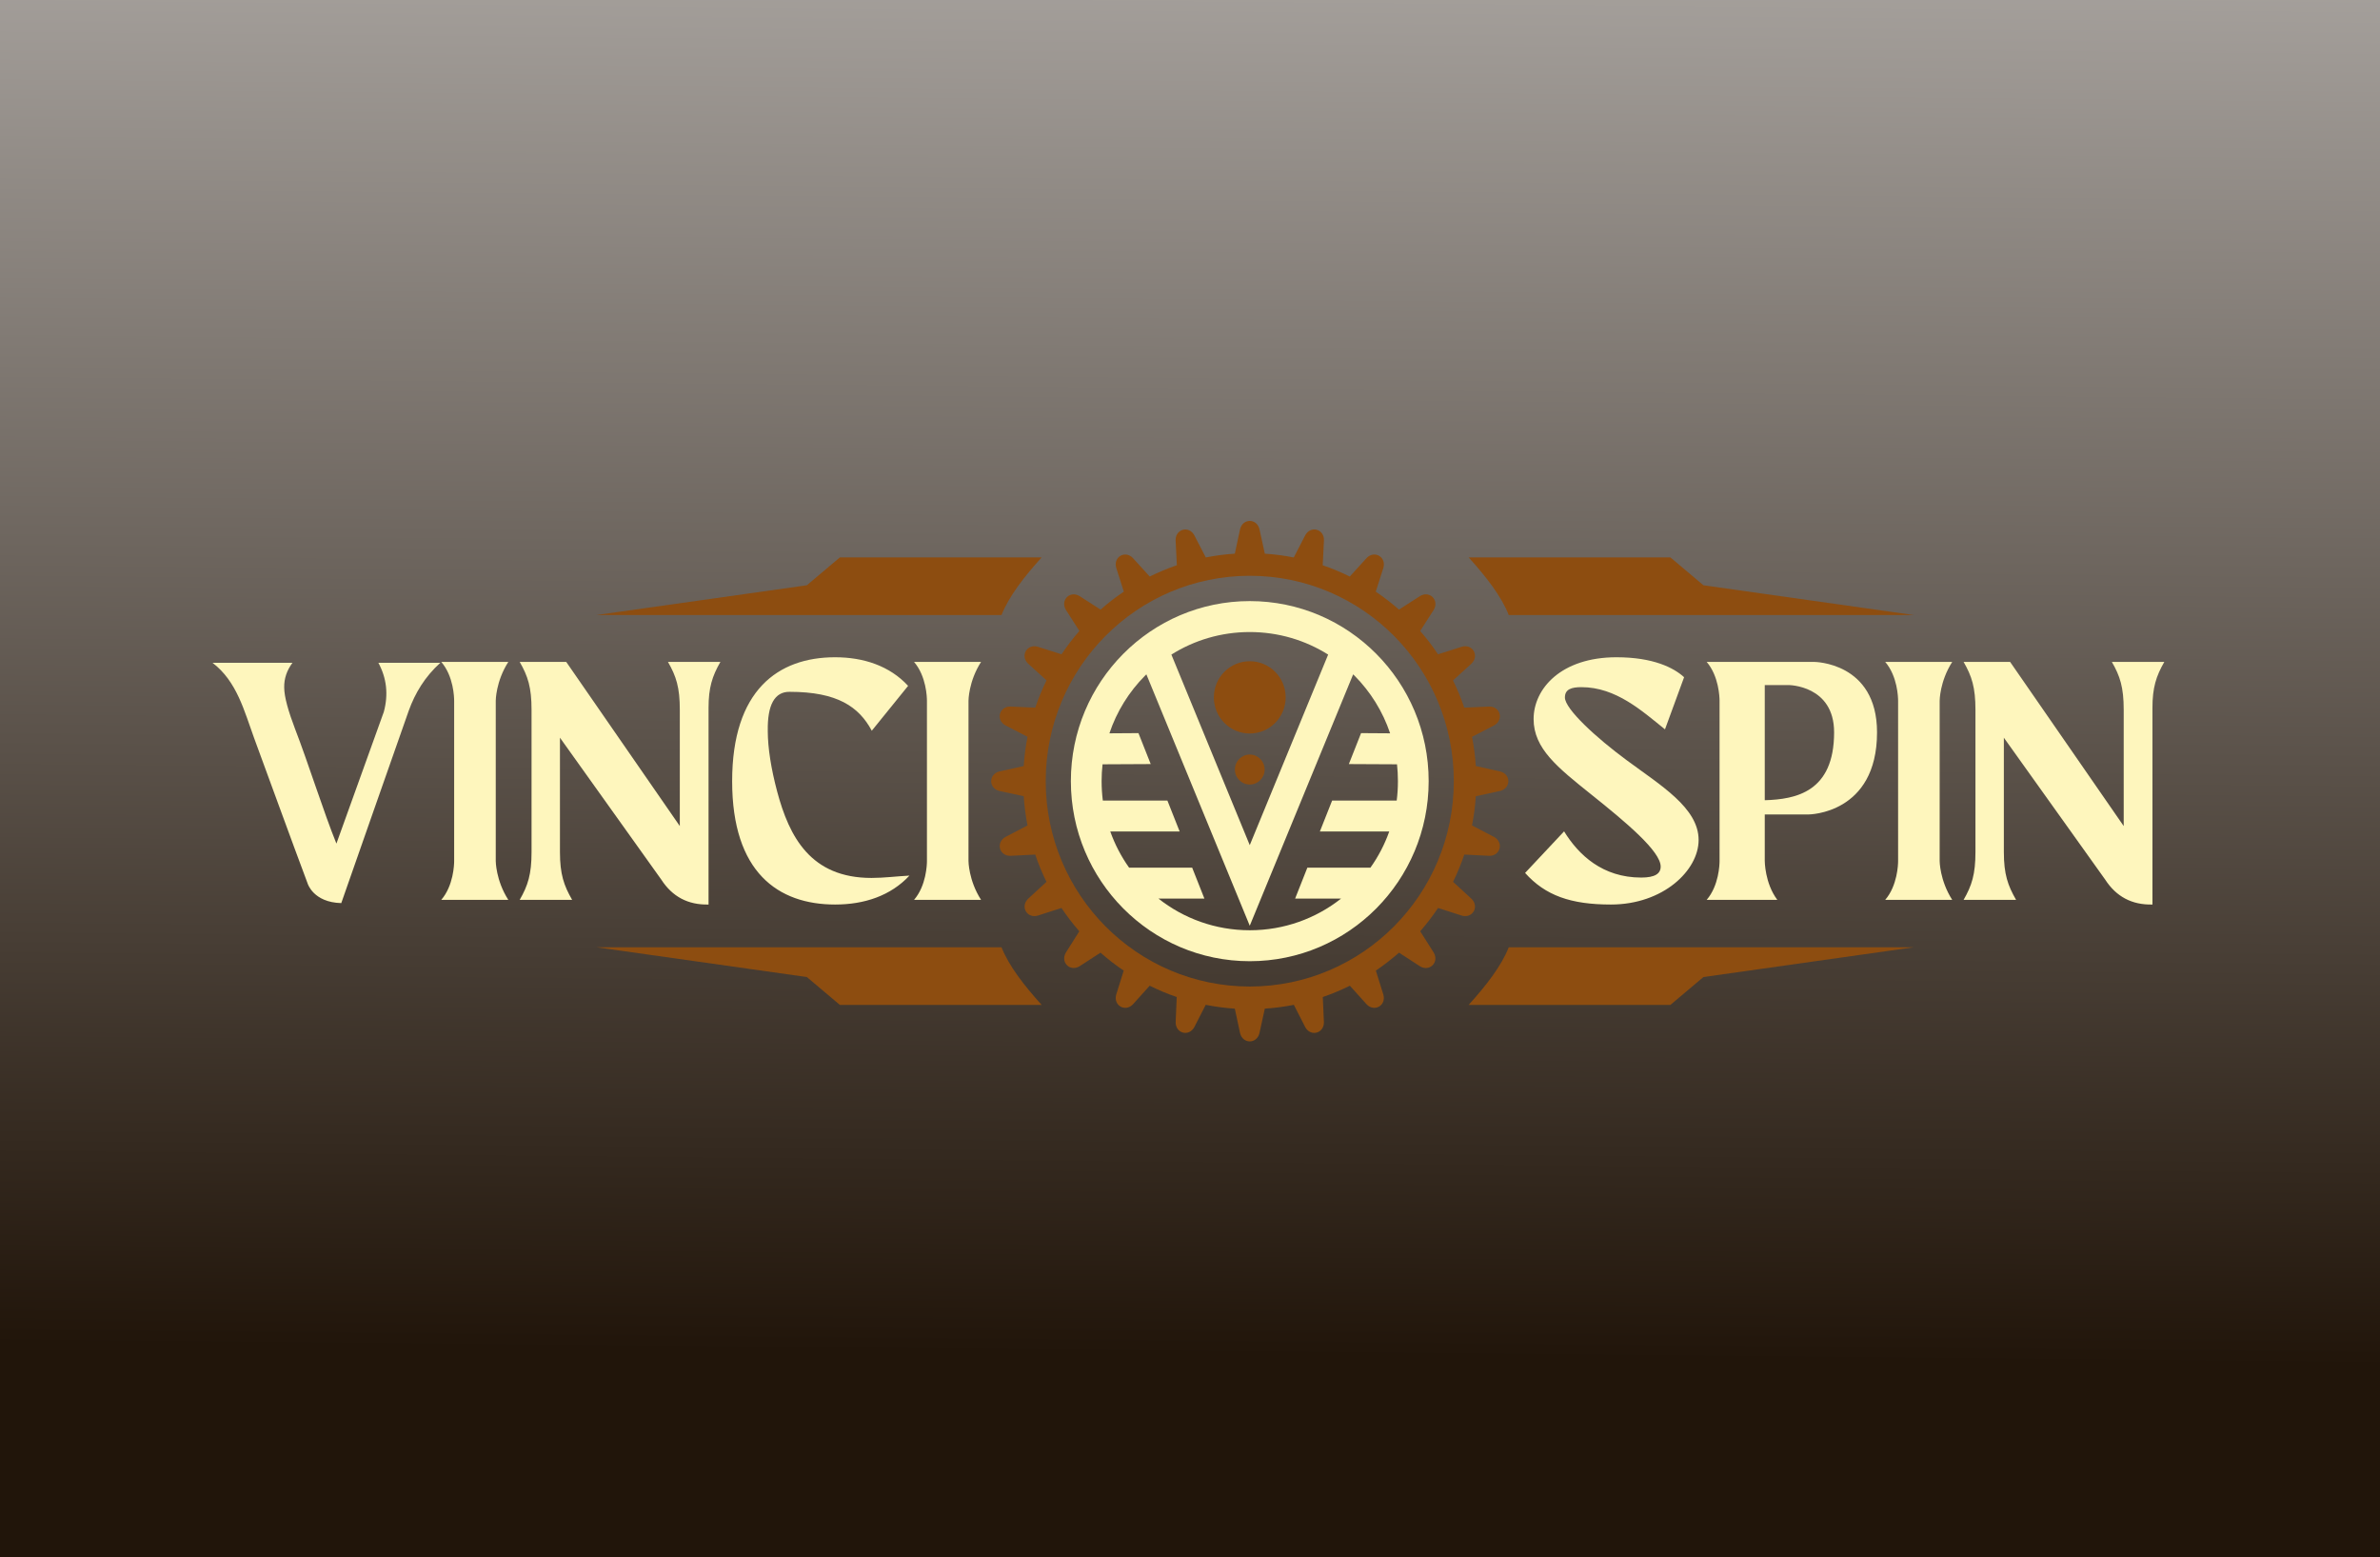 <svg width="318" height="208" viewBox="0 0 318 208" fill="none" xmlns="http://www.w3.org/2000/svg">
<rect x="0" y="0" width="318" height="208" fill="#808080" stroke="none"/>
<g clip-path="url(#clip0_3643_10120)">
<rect width="318" height="208" fill="url(#paint0_linear_3643_10120)"/>
<g clip-path="url(#clip1_3643_10120)">
<path d="M80.385 97.807C81.399 97.807 82.221 96.983 82.221 95.967C82.221 94.951 81.399 94.127 80.385 94.127C79.371 94.127 78.549 94.951 78.549 95.967C78.549 96.983 79.371 97.807 80.385 97.807Z" fill="white"/>
<path d="M83.221 115.067C83.471 113.728 84.15 110.557 85.486 107.636C85.486 107.636 87.364 109.819 87.614 112.747C87.614 112.747 87.785 113.685 86.835 114.122C86.528 114.265 86.028 114.487 85.486 114.716C84.857 114.981 84.185 115.267 83.714 115.461C83.45 115.575 83.164 115.346 83.214 115.06L83.221 115.067Z" fill="white"/>
<path d="M106.721 80.51C96.828 84.877 96.843 98.873 96.843 98.873C100.071 97.734 100.886 93.718 100.886 93.718C100.886 93.718 101.286 92.924 102.629 93.325C102.979 93.432 103.179 93.539 103.55 93.783C104.129 94.098 104.686 94.355 105.021 94.269C105.557 94.133 105.579 93.926 105.621 93.554C105.621 93.482 105.636 93.41 105.643 93.346C105.643 93.339 105.643 93.332 105.643 93.325C105.707 92.602 105.729 92.014 105.75 91.642C105.864 89.623 105.929 89.366 105.043 89.222C104.157 89.079 101.442 90.525 102.649 88.807C103.856 87.089 104.507 86.667 106.243 85.657C107.979 84.648 106.714 80.51 106.714 80.51H106.721Z" fill="#BBDC4C"/>
<path d="M55.907 97.807C56.921 97.807 57.743 96.983 57.743 95.967C57.743 94.951 56.921 94.127 55.907 94.127C54.893 94.127 54.071 94.951 54.071 95.967C54.071 96.983 54.893 97.807 55.907 97.807Z" fill="white"/>
<path d="M90.542 98.472C95.571 96.481 91.628 83.595 90.621 79.772C89.614 75.949 89.15 73.78 85.328 73.214C81.507 72.649 76.8 74.739 73.421 76.708C70.05 78.684 68.142 78.641 68.142 78.641C68.142 78.641 66.235 78.677 62.864 76.708C59.492 74.732 54.778 72.649 50.957 73.214C47.135 73.78 46.678 75.949 45.664 79.772C44.657 83.595 40.714 96.481 45.742 98.472C45.742 98.472 38.75 101.078 42.207 112.733C42.207 112.733 43.221 110.47 45.842 110.814C45.842 110.814 47.4 104.643 50.499 103.691C51.035 103.526 51.614 103.712 51.978 104.134C52.828 105.13 54.442 107.836 56.457 115.109C56.457 115.109 56.435 117.83 68.135 117.83C79.835 117.83 79.814 115.109 79.814 115.109C81.828 107.836 83.442 105.13 84.292 104.134C84.657 103.712 85.235 103.526 85.771 103.691C88.864 104.65 90.428 110.814 90.428 110.814C93.05 110.47 94.064 112.733 94.064 112.733C97.521 101.085 90.528 98.472 90.528 98.472H90.542ZM55.057 101.163C52.15 101.12 51.014 98.3 51.014 98.3C50.785 97.627 50.478 97.14 50.171 96.789C49.685 96.238 48.978 95.959 48.25 95.909C47.135 95.837 47.335 95.365 47.335 95.365C47.307 94.484 48.714 94.076 48.714 94.076C50.814 93.424 52.292 92.429 52.935 91.942C53.05 91.857 52.978 91.685 52.835 91.692C50.778 91.814 49.214 91.692 48.1 91.506C46.828 91.298 45.907 90.16 46.007 88.879C46.371 84.282 47.978 81.877 47.978 81.877C48.757 80.875 48.542 80.753 50.228 81.168C51.914 81.583 60.835 86.537 62.085 87.082C63.335 87.618 65.371 86.674 65.692 87.303C66.014 87.933 65.778 89.816 64.442 92.372C63.307 94.549 63.478 100.211 63.557 101.844C63.557 101.98 63.392 102.044 63.307 101.937C62.985 101.536 62.385 100.834 61.578 100.082C60.335 98.923 59.007 99.896 59.007 99.896C56.535 101.35 55.064 101.156 55.064 101.156L55.057 101.163ZM76.935 109.998C74.95 109.754 73.928 110.32 71.685 112.324C69.442 114.329 68.142 114.114 68.142 114.114C68.142 114.114 66.842 114.329 64.6 112.324C62.357 110.32 61.335 109.754 59.35 109.998C57.364 110.241 57.75 108.201 57.75 108.201C57.75 108.201 57.857 106.239 58.464 104.571C59.071 102.903 59.499 102.423 60.057 102.574C60.614 102.724 62.057 103.197 61.871 103.562C61.871 103.562 61.064 105.108 61.085 105.516C61.085 105.516 60.878 106.168 61.792 106.64C62.707 107.113 65.2 108.688 68.15 108.666C71.092 108.688 73.585 107.113 74.507 106.64C75.421 106.168 75.214 105.516 75.214 105.516C75.228 105.101 74.428 103.562 74.428 103.562C74.242 103.189 75.685 102.724 76.242 102.574C76.8 102.423 77.228 102.903 77.835 104.571C78.442 106.239 78.55 108.201 78.55 108.201C78.55 108.201 78.928 110.234 76.95 109.998H76.935ZM88.192 91.513C87.078 91.692 85.514 91.821 83.457 91.699C83.314 91.692 83.249 91.864 83.357 91.95C83.992 92.429 85.478 93.432 87.578 94.083C87.578 94.083 88.985 94.491 88.957 95.372C88.957 95.372 89.157 95.844 88.042 95.916C87.314 95.966 86.607 96.245 86.121 96.796C85.814 97.147 85.514 97.627 85.278 98.307C85.278 98.307 84.142 101.128 81.235 101.171C81.235 101.171 79.764 101.364 77.292 99.911C77.292 99.911 75.971 98.937 74.721 100.097C73.914 100.848 73.314 101.55 72.992 101.951C72.907 102.058 72.735 101.994 72.742 101.858C72.821 100.226 72.992 94.563 71.857 92.386C70.521 89.831 70.285 87.948 70.607 87.318C70.928 86.688 72.964 87.633 74.214 87.096C75.464 86.559 84.392 81.605 86.071 81.182C87.75 80.76 87.542 80.889 88.321 81.891C88.321 81.891 89.928 84.297 90.292 88.893C90.392 90.181 89.471 91.312 88.2 91.52L88.192 91.513Z" fill="#BBDC4C"/>
<path d="M86.078 121.89C92.214 118.468 91.45 115.432 91.45 115.432C91.271 114.487 90.857 114.673 90.6 114.895C90.171 115.26 89.743 115.633 89.271 115.948C80.635 121.654 68.142 121.317 68.142 121.317C68.142 121.317 55.65 121.654 47.014 115.948C46.542 115.633 46.114 115.268 45.685 114.895C45.428 114.673 45.014 114.487 44.835 115.432C44.835 115.432 44.071 118.468 50.207 121.89C50.207 121.89 48.414 123.042 46.25 122.463C46.25 122.463 46.55 126.078 52.707 128.999C52.707 128.999 53.657 129.672 54.457 128.44C55.264 127.209 56.857 128.018 56.307 129.178C55.757 130.338 54.371 132.249 55.957 133.208C57.535 134.16 60.25 135.299 60.25 135.299C60.25 135.299 62.028 136.308 62.921 134.139C63.814 131.97 64.271 129.672 68.135 130.044C72 129.672 72.45 131.97 73.35 134.139C74.242 136.308 76.021 135.299 76.021 135.299C76.021 135.299 78.735 134.16 80.314 133.208C81.892 132.256 80.514 130.345 79.964 129.178C79.414 128.018 81.007 127.209 81.814 128.44C82.621 129.672 83.564 128.999 83.564 128.999C89.721 126.078 90.021 122.463 90.021 122.463C87.857 123.042 86.064 121.89 86.064 121.89H86.078ZM76.942 124.41C75.85 125.534 73.428 126.98 68.15 127.345C62.864 126.98 60.45 125.534 59.357 124.41C58.95 123.987 59.357 123.307 59.921 123.443C63.421 124.31 67.857 124.209 68.157 124.202C68.457 124.209 72.892 124.31 76.392 123.443C76.964 123.3 77.364 123.987 76.957 124.41H76.942Z" fill="#BBDC4C"/>
<path d="M53.072 115.067C52.822 113.728 52.143 110.557 50.807 107.636C50.807 107.636 48.929 109.819 48.679 112.747C48.679 112.747 48.507 113.685 49.457 114.122C49.764 114.265 50.264 114.487 50.807 114.716C51.436 114.981 52.107 115.267 52.578 115.461C52.843 115.575 53.129 115.346 53.079 115.06L53.072 115.067Z" fill="white"/>
<path d="M39.45 98.873C39.45 98.873 39.464 84.877 29.571 80.51C29.571 80.51 28.314 84.648 30.043 85.657C31.771 86.667 32.428 87.089 33.636 88.807C34.843 90.525 32.128 89.079 31.243 89.222C30.357 89.366 30.421 89.623 30.535 91.642C30.65 93.661 30.8 101.636 37.543 105.516C37.543 105.516 37.564 102.868 38.171 102.295C38.171 102.295 33.664 100.033 32.764 94.799C32.764 94.799 32.321 93.725 33.664 93.325C35.007 92.924 35.407 93.718 35.407 93.718C35.407 93.718 36.221 97.734 39.45 98.873Z" fill="#BBDC4C"/>
<path d="M102.892 97.047C106.121 97.548 108.571 100.448 108.349 103.87C108.135 107.156 105.385 109.812 102.099 109.912C100.699 109.955 99.4 109.547 98.328 108.824C98.235 108.759 98.185 108.652 98.2 108.537C98.264 107.915 98.285 107.363 98.285 106.891C98.285 106.633 98.592 106.497 98.785 106.676C99.614 107.478 100.749 107.965 101.999 107.943C104.356 107.893 106.335 105.924 106.399 103.562C106.464 101.163 104.656 99.166 102.342 98.944C102.142 98.923 102.021 98.708 102.106 98.522C102.249 98.214 102.442 97.763 102.564 97.276C102.599 97.126 102.742 97.018 102.899 97.04L102.892 97.047Z" fill="white"/>
<path d="M66.835 128.776H69.457L69.064 130.008L68.15 130.051L67.136 129.714L66.835 128.776Z" fill="#BBDC4C"/>
<path d="M123.414 108.395L116.15 80.897H123.986L124.379 86.015L127.771 100.004L131.557 84.383L130.679 80.897H137.414L141.771 100.004L145.029 86.015L145.379 80.897H152.557L145.114 108.395L145.557 110.514H138.514L134.55 92.995L130.193 110.514H123.014L123.407 108.395H123.414Z" fill="#BBDC4C"/>
<path d="M162.992 79.658V85.264L156.035 86.144L155.506 80.582L162.992 79.658ZM156.035 93.919L155.592 88.757L162.992 87.834V110.521H156.035V93.926V93.919Z" fill="#BBDC4C"/>
<path d="M188 91.75V110.506H181.043V94.885C181.043 94.356 178.621 93.382 177.829 93.382C177.436 93.382 175.45 95.723 175.45 96.518V110.506H168.493V93.912L168.05 88.75L174.921 87.912L175.143 92.415C176.643 90.475 178.8 87.69 179.986 87.69C181.75 87.69 188 90.031 188 91.75Z" fill="#BBDC4C"/>
<path d="M192.714 98.415C192.714 88.793 192.714 86.631 193.243 85.657C193.729 84.684 199.186 80.138 201.786 80.138C204.386 80.138 209.05 80.932 212.486 81.462V88.256C207.686 86.846 203.021 85.958 201.871 85.958C201.693 85.958 199.979 87.24 199.893 87.461C199.807 87.64 199.757 89.624 199.757 98.587C199.757 103.483 202.664 104.901 206.714 104.901C208.65 104.901 210.679 104.457 213.1 103.841L211.779 110.728C210.15 111.036 208.343 111.172 206.671 111.172C198.35 111.172 192.714 107.378 192.714 98.415Z" fill="#BBDC4C"/>
<path d="M216.928 93.919L216.485 88.757L223.4 87.92L223.579 93.568C224.593 91.32 226.793 87.963 228.029 87.963C229.171 87.963 230.936 88.185 231.95 88.407V95.867C230.186 95.423 227.593 94.85 226.536 94.85C226.007 94.85 223.892 97.542 223.892 100.413V110.521H216.935V93.926L216.928 93.919Z" fill="#BBDC4C"/>
<path d="M234.45 103.934C234.45 103.011 234.586 101.686 234.843 101.243C235.15 100.799 240.036 98.995 245.85 97.226V95.68C245.85 95.15 239.864 94.227 234.707 93.783L238.364 87.647C245.014 88.972 252.629 91.091 252.629 92.279V104.414L253.293 110.506H246.464L246.114 106.361C245.057 108.609 242.9 111.172 240.35 111.172C237.621 111.172 234.45 109.053 234.45 103.934ZM242.686 105.832C243.479 105.832 245.857 104.507 245.857 100.935V100.67C243.3 101.593 241.5 102.302 241.407 102.567C241.229 102.832 241.229 103.097 241.229 103.541C241.229 104.822 241.936 105.839 242.679 105.839L242.686 105.832Z" fill="#BBDC4C"/>
<path d="M259.721 83.811C260.471 82.443 264.564 79.351 265.886 79.351C267.514 79.351 269.85 79.615 271.607 79.794V86.152C270.064 85.708 267.643 85.049 266.85 85.049C266.671 85.049 266.5 85.228 266.45 85.314C266.407 85.443 266.364 85.844 266.364 86.195V88.972H271.343V94.313H266.364V110.507H259.407V94.313H256.236L256.764 88.972H259.407V86.546C259.407 85.264 259.407 84.469 259.714 83.811H259.721Z" fill="#BBDC4C"/>
<path d="M276.457 103.011V93.697H273.857V88.886L276.457 88.578V84.698L283.414 83.86V88.32H288.657V93.704H283.414V102.839C283.414 104.428 284.293 104.736 285.129 104.736C286.1 104.736 287.593 104.249 289 103.942L287.764 110.607C286.793 110.829 285.607 110.829 284.286 110.829C280.629 110.829 276.45 108.889 276.45 103.018L276.457 103.011Z" fill="#BBDC4C"/>
<path d="M128.3 125.856C129.279 125.856 130.093 125.519 130.75 124.839L131.471 126.543C131.057 126.915 130.564 127.209 129.993 127.416C129.414 127.624 128.843 127.731 128.279 127.731C126.829 127.731 125.593 127.223 124.564 126.213C123.536 125.204 123.021 123.98 123.021 122.562C123.021 121.145 123.536 119.921 124.564 118.911C125.593 117.902 126.829 117.394 128.279 117.394C128.843 117.394 129.421 117.494 129.993 117.701C130.571 117.909 131.064 118.195 131.471 118.568L130.75 120.272C130.064 119.606 129.25 119.269 128.3 119.269C127.35 119.269 126.557 119.591 125.893 120.229C125.229 120.873 124.893 121.646 124.893 122.555C124.893 123.464 125.221 124.245 125.893 124.882C126.557 125.526 127.357 125.848 128.3 125.848V125.856Z" fill="white"/>
<path d="M144.307 127.503L143.521 125.62H139.15L138.414 127.503H136.3L140.379 117.623H142.079L146.186 127.503H144.3H144.307ZM139.9 123.737H142.736L141.264 120.207L139.9 123.737Z" fill="white"/>
<path d="M155.286 121.503C155.879 121.603 156.386 121.711 156.8 121.84C157.214 121.969 157.6 122.14 157.957 122.362C158.321 122.584 158.593 122.878 158.771 123.243C158.95 123.608 159.043 124.052 159.043 124.56C159.043 125.484 158.7 126.243 158.007 126.837C157.321 127.431 156.343 127.732 155.079 127.732C153.493 127.732 152.157 127.18 151.057 126.085L151.993 124.438C152.393 124.897 152.886 125.247 153.457 125.491C154.036 125.734 154.579 125.849 155.1 125.849C155.743 125.849 156.25 125.741 156.614 125.527C156.979 125.312 157.157 125.025 157.157 124.675C157.157 124.045 156.493 123.637 155.164 123.443C153.814 123.236 152.85 122.885 152.271 122.391C151.693 121.897 151.407 121.26 151.407 120.472C151.407 119.606 151.743 118.883 152.421 118.282C153.093 117.687 154.021 117.387 155.193 117.387C156.464 117.387 157.586 117.788 158.564 118.589L157.771 120.207C157.05 119.577 156.179 119.27 155.157 119.27C154.607 119.27 154.157 119.355 153.807 119.527C153.457 119.699 153.279 119.971 153.279 120.343C153.279 120.666 153.429 120.909 153.721 121.081C154.014 121.245 154.536 121.389 155.279 121.51L155.286 121.503Z" fill="white"/>
<path d="M166.728 127.503H164.849V117.623H166.728V127.503Z" fill="white"/>
<path d="M179.814 117.623H181.692V127.503H179.814L174.885 120.68V127.503H173.006V117.623H174.864L179.814 124.467V117.623Z" fill="white"/>
<path d="M188.892 118.904C189.899 117.895 191.114 117.387 192.543 117.387C193.971 117.387 195.186 117.895 196.193 118.904C197.2 119.914 197.707 121.131 197.707 122.563C197.707 123.995 197.2 125.212 196.193 126.221C195.186 127.23 193.964 127.739 192.543 127.739C191.121 127.739 189.899 127.238 188.892 126.221C187.885 125.212 187.378 123.995 187.378 122.563C187.378 121.131 187.885 119.914 188.892 118.904ZM190.221 124.897C190.864 125.541 191.636 125.863 192.543 125.863C193.45 125.863 194.229 125.541 194.864 124.897C195.507 124.252 195.829 123.479 195.829 122.57C195.829 121.661 195.507 120.88 194.864 120.243C194.221 119.599 193.45 119.284 192.543 119.284C191.636 119.284 190.857 119.606 190.221 120.243C189.586 120.88 189.264 121.661 189.264 122.57C189.264 123.479 189.586 124.259 190.221 124.897Z" fill="white"/>
</g>
</g>
<g clip-path="url(#clip2_3643_10120)">
<rect width="318" height="208" fill="url(#paint1_linear_3643_10120)"/>
<path d="M50.558 88.533C51.666 90.585 51.91 92.765 51.284 95.084L44.95 112.68C43.293 108.621 41.148 101.808 39.425 97.365C38.55 95.062 37.973 93.111 37.973 91.823C37.951 90.658 38.311 89.565 39.076 88.533H28.398C31.662 91.02 32.632 94.973 33.962 98.608C36.339 105.053 38.721 111.654 41.104 118.01C41.104 118.01 41.852 120.536 45.598 120.63C45.598 120.63 53.777 97.27 54.614 94.928C55.462 92.581 56.764 90.401 58.831 88.533H50.558ZM66.239 93.602C66.239 93.602 66.239 91.031 67.918 88.411H58.958C60.615 90.334 60.681 93.161 60.681 93.602V115.044C60.681 115.451 60.599 118.3 58.958 120.196H67.918C66.239 117.581 66.239 114.999 66.239 114.999V93.602ZM89.247 88.411C90.35 90.318 90.832 91.829 90.832 94.806V110.339L75.654 88.411H69.437C70.539 90.318 71.022 91.829 71.022 94.806V113.806C71.022 116.778 70.539 118.283 69.437 120.196H76.446C75.344 118.283 74.817 116.778 74.817 113.806V98.536L88.355 117.486C89.834 119.777 91.945 120.887 94.672 120.82V94.538C94.672 91.879 95.154 90.318 96.257 88.411H89.247ZM116.443 117.268C108.32 117.268 105.455 111.805 103.826 105.677C103.039 102.706 102.585 99.902 102.585 97.638C102.529 94.142 103.499 92.392 105.499 92.408C111.894 92.408 114.77 94.41 116.482 97.605L121.336 91.611C118.87 88.94 115.379 87.792 111.584 87.792C103.959 87.792 97.825 92.191 97.825 104.351C97.825 116.516 103.959 120.82 111.584 120.82C115.468 120.82 118.998 119.66 121.514 116.956C119.84 117.045 118.117 117.268 116.443 117.268ZM129.404 93.602C129.404 93.602 129.404 91.031 131.083 88.411H122.129C123.78 90.334 123.852 93.161 123.852 93.602V115.044C123.852 115.451 123.769 118.3 122.129 120.196H131.083C129.404 117.581 129.404 114.999 129.404 114.999V93.602Z" fill="#FEF6BD"/>
<path d="M217.35 101.546C213.283 98.547 209.093 94.711 209.093 93.161C209.093 92.057 209.98 91.784 211.299 91.784C215.931 91.784 219.417 94.978 222.464 97.421L225.019 90.457C223.656 89.208 220.924 87.792 215.981 87.792C208.567 87.792 204.91 92.007 204.91 96.043C204.91 99.996 208.129 102.528 212.623 106.129C217.317 109.876 221.888 113.717 221.888 115.752C221.888 116.689 221.14 117.218 219.289 117.218C214.125 117.218 210.922 114.202 208.983 111.046L203.774 116.599C206.467 119.616 209.886 120.82 215.233 120.82C222.243 120.82 226.958 116.243 226.958 112.201C226.958 107.896 221.844 104.88 217.35 101.546ZM242.368 88.411H228.033C229.673 90.312 229.752 93.161 229.756 93.557V115.044C229.756 115.451 229.673 118.3 228.033 120.196H237.475C235.796 117.971 235.796 114.999 235.796 114.999V108.788H241.671C241.671 108.788 250.797 108.744 250.797 97.822C250.797 88.411 242.368 88.411 242.368 88.411ZM235.796 106.887V91.505H238.977C238.977 91.505 245.061 91.516 245.061 97.822C245.061 105.783 239.958 106.765 235.796 106.887ZM259.165 93.602C259.165 93.602 259.165 91.031 260.843 88.411H251.889C253.54 90.334 253.612 93.161 253.612 93.602V115.044C253.612 115.451 253.524 118.3 251.889 120.196H260.843C259.165 117.581 259.165 114.999 259.165 114.999V93.602ZM282.172 88.411C283.275 90.318 283.756 91.829 283.756 94.806V110.339L268.578 88.411H262.361C263.463 90.318 263.947 91.829 263.947 94.806V113.806C263.947 116.778 263.463 118.283 262.361 120.196H269.377C268.274 118.283 267.742 116.778 267.742 113.806V98.536L281.279 117.486C282.759 119.777 284.871 120.887 287.596 120.82V94.538C287.596 91.879 288.079 90.318 289.182 88.411H282.172Z" fill="#FEF6BD"/>
<path fill-rule="evenodd" clip-rule="evenodd" d="M133.815 82.151H79.699L107.805 78.175L112.221 74.451H139.179C136.868 77.016 134.84 79.586 133.815 82.151Z" fill="#8D4D10"/>
<path fill-rule="evenodd" clip-rule="evenodd" d="M133.815 126.529H79.699L107.805 130.505L112.221 134.229H139.179C136.868 131.664 134.84 129.094 133.815 126.529Z" fill="#8D4D10"/>
<path fill-rule="evenodd" clip-rule="evenodd" d="M201.59 82.151H255.706L227.601 78.175L223.185 74.451H196.232C198.543 77.016 200.571 79.586 201.59 82.151Z" fill="#8D4D10"/>
<path fill-rule="evenodd" clip-rule="evenodd" d="M201.59 126.529H255.706L227.601 130.505L223.185 134.229H196.232C198.543 131.664 200.571 129.094 201.59 126.529Z" fill="#8D4D10"/>
<path d="M168.997 73.955C170.316 74.044 171.607 74.211 172.865 74.462L174.405 71.479C175.137 70.175 176.915 70.654 176.899 72.148L176.732 75.505C177.979 75.928 179.187 76.436 180.351 77.01L182.606 74.529C183.648 73.464 185.238 74.39 184.845 75.828L183.82 79.028C184.906 79.764 185.942 80.561 186.923 81.426L189.743 79.614C191.023 78.85 192.326 80.16 191.572 81.448L189.754 84.28C190.613 85.267 191.411 86.304 192.137 87.397L195.335 86.382C196.759 85.981 197.684 87.581 196.62 88.629L194.143 90.887C194.719 92.058 195.224 93.273 195.645 94.522L198.986 94.377C200.471 94.36 200.948 96.144 199.657 96.88L196.681 98.419C196.93 99.69 197.102 100.995 197.185 102.322L200.455 103.047C201.895 103.42 201.895 105.271 200.455 105.645L197.185 106.353C197.102 107.68 196.93 108.979 196.681 110.255L199.651 111.805C200.942 112.541 200.471 114.331 198.981 114.314L195.65 114.147C195.224 115.401 194.725 116.611 194.149 117.788L196.62 120.062C197.678 121.105 196.759 122.705 195.329 122.304L192.143 121.278C191.417 122.365 190.619 123.408 189.76 124.394L191.566 127.243C192.32 128.526 191.023 129.836 189.743 129.078L186.928 127.249C185.947 128.113 184.911 128.91 183.831 129.646L184.839 132.863C185.238 134.302 183.642 135.227 182.606 134.157L180.362 131.664C179.198 132.244 177.99 132.746 176.743 133.175L176.893 136.537C176.91 138.031 175.131 138.511 174.405 137.212L172.876 134.218C171.612 134.469 170.316 134.642 168.997 134.725L168.276 138.015C167.905 139.464 166.065 139.464 165.694 138.015L164.99 134.731C163.672 134.642 162.369 134.469 161.1 134.218L159.571 137.206C158.845 138.511 157.066 138.031 157.083 136.537L157.227 133.175C155.986 132.752 154.778 132.244 153.614 131.664L151.37 134.157C150.334 135.227 148.738 134.296 149.137 132.858L150.145 129.646C149.059 128.916 148.023 128.113 147.042 127.249L144.233 129.072C142.958 129.836 141.656 128.526 142.415 127.238L144.211 124.394C143.352 123.413 142.554 122.371 141.828 121.278L138.647 122.304C137.218 122.705 136.298 121.105 137.362 120.057L139.822 117.788C139.246 116.617 138.747 115.401 138.32 114.147L134.996 114.314C133.511 114.331 133.034 112.541 134.325 111.805L137.29 110.255C137.04 108.979 136.868 107.674 136.785 106.353L133.516 105.645C132.075 105.271 132.075 103.42 133.516 103.047L136.785 102.322C136.868 100.995 137.04 99.69 137.29 98.414L134.325 96.88C133.028 96.15 133.505 94.36 134.99 94.377L138.326 94.522C138.747 93.273 139.251 92.058 139.828 90.881L137.356 88.629C136.292 87.586 137.212 85.981 138.647 86.382L141.834 87.397C142.565 86.304 143.357 85.261 144.222 84.275L142.41 81.448C141.651 80.16 142.953 78.855 144.233 79.614L147.053 81.426C148.034 80.561 149.07 79.759 150.156 79.028L149.137 75.828C148.732 74.39 150.328 73.464 151.364 74.534L153.62 77.01C154.789 76.43 155.997 75.928 157.244 75.499L157.077 72.154C157.061 70.66 158.84 70.175 159.565 71.479L161.111 74.462C162.375 74.211 163.672 74.038 164.99 73.955L165.694 70.665C166.065 69.216 167.905 69.216 168.276 70.665L168.997 73.955ZM186.263 84.944C181.332 79.982 174.516 76.91 166.985 76.91C159.46 76.91 152.639 79.982 147.707 84.944C142.776 89.906 139.722 96.763 139.722 104.34C139.722 111.917 142.776 118.774 147.707 123.736C152.639 128.698 159.46 131.771 166.985 131.771C174.516 131.771 181.332 128.698 186.263 123.736C191.195 118.774 194.248 111.917 194.248 104.34C194.248 96.763 191.195 89.906 186.263 84.944Z" fill="#8D4D10"/>
<path d="M166.985 80.289C173.587 80.289 179.563 82.983 183.887 87.334C188.211 91.684 190.889 97.697 190.889 104.339C190.889 110.982 188.211 116.994 183.887 121.345C179.563 125.696 173.587 128.39 166.985 128.39C160.389 128.39 154.408 125.696 150.084 121.345C145.759 116.994 143.082 110.982 143.082 104.339C143.082 97.697 145.759 91.684 150.084 87.334C154.408 82.983 160.389 80.289 166.985 80.289ZM153.75 102.058L147.316 102.09C147.232 102.826 147.19 103.577 147.19 104.339C147.19 105.218 147.248 106.081 147.353 106.933H155.98L157.616 111.061H148.347C148.963 112.797 149.815 114.422 150.862 115.894H159.289L160.925 120.027H154.786C158.148 122.679 162.382 124.256 166.985 124.256C171.588 124.256 175.823 122.679 179.184 120.027H173.045L174.681 115.894H183.109C184.156 114.422 185.008 112.797 185.623 111.061H176.354L177.99 106.933H186.618C186.728 106.081 186.781 105.218 186.781 104.339C186.781 103.577 186.739 102.826 186.66 102.09L180.226 102.058L181.857 97.925L185.739 97.951C184.755 95.019 183.109 92.394 180.984 90.255L180.799 90.076L166.985 123.653L153.171 90.076L152.987 90.255C150.862 92.394 149.215 95.019 148.232 97.951L152.114 97.925L153.75 102.058ZM156.512 87.434L166.985 112.887L177.459 87.434C174.418 85.524 170.831 84.423 166.985 84.423C163.14 84.423 159.552 85.524 156.512 87.434Z" fill="#FEF6BD"/>
<path fill-rule="evenodd" clip-rule="evenodd" d="M166.985 88.323C169.637 88.323 171.783 90.483 171.783 93.15C171.783 95.813 169.637 97.977 166.985 97.977C164.334 97.977 162.188 95.813 162.188 93.15C162.188 90.483 164.334 88.323 166.985 88.323Z" fill="#8D4D10"/>
<path fill-rule="evenodd" clip-rule="evenodd" d="M166.985 100.788C168.085 100.788 168.974 101.683 168.974 102.789C168.974 103.895 168.085 104.789 166.985 104.789C165.886 104.789 164.997 103.895 164.997 102.789C164.997 101.683 165.886 100.788 166.985 100.788Z" fill="#8D4D10"/>
</g>
<defs>
<linearGradient id="paint0_linear_3643_10120" x1="161" y1="-129" x2="157" y2="290" gradientUnits="userSpaceOnUse">
<stop offset="0.035" stop-color="white"/>
<stop offset="0.72"/>
</linearGradient>
<linearGradient id="paint1_linear_3643_10120" x1="161" y1="-129" x2="157" y2="290" gradientUnits="userSpaceOnUse">
<stop stop-color="white"/>
<stop offset="0.74" stop-color="#21150A"/>
</linearGradient>
<clipPath id="clip0_3643_10120">
<rect width="318" height="208" fill="white"/>
</clipPath>
<clipPath id="clip1_3643_10120">
<rect width="260" height="63" fill="white" transform="translate(29 73)"/>
</clipPath>
<clipPath id="clip2_3643_10120">
<rect width="318" height="208" fill="white"/>
</clipPath>
</defs>
</svg>
